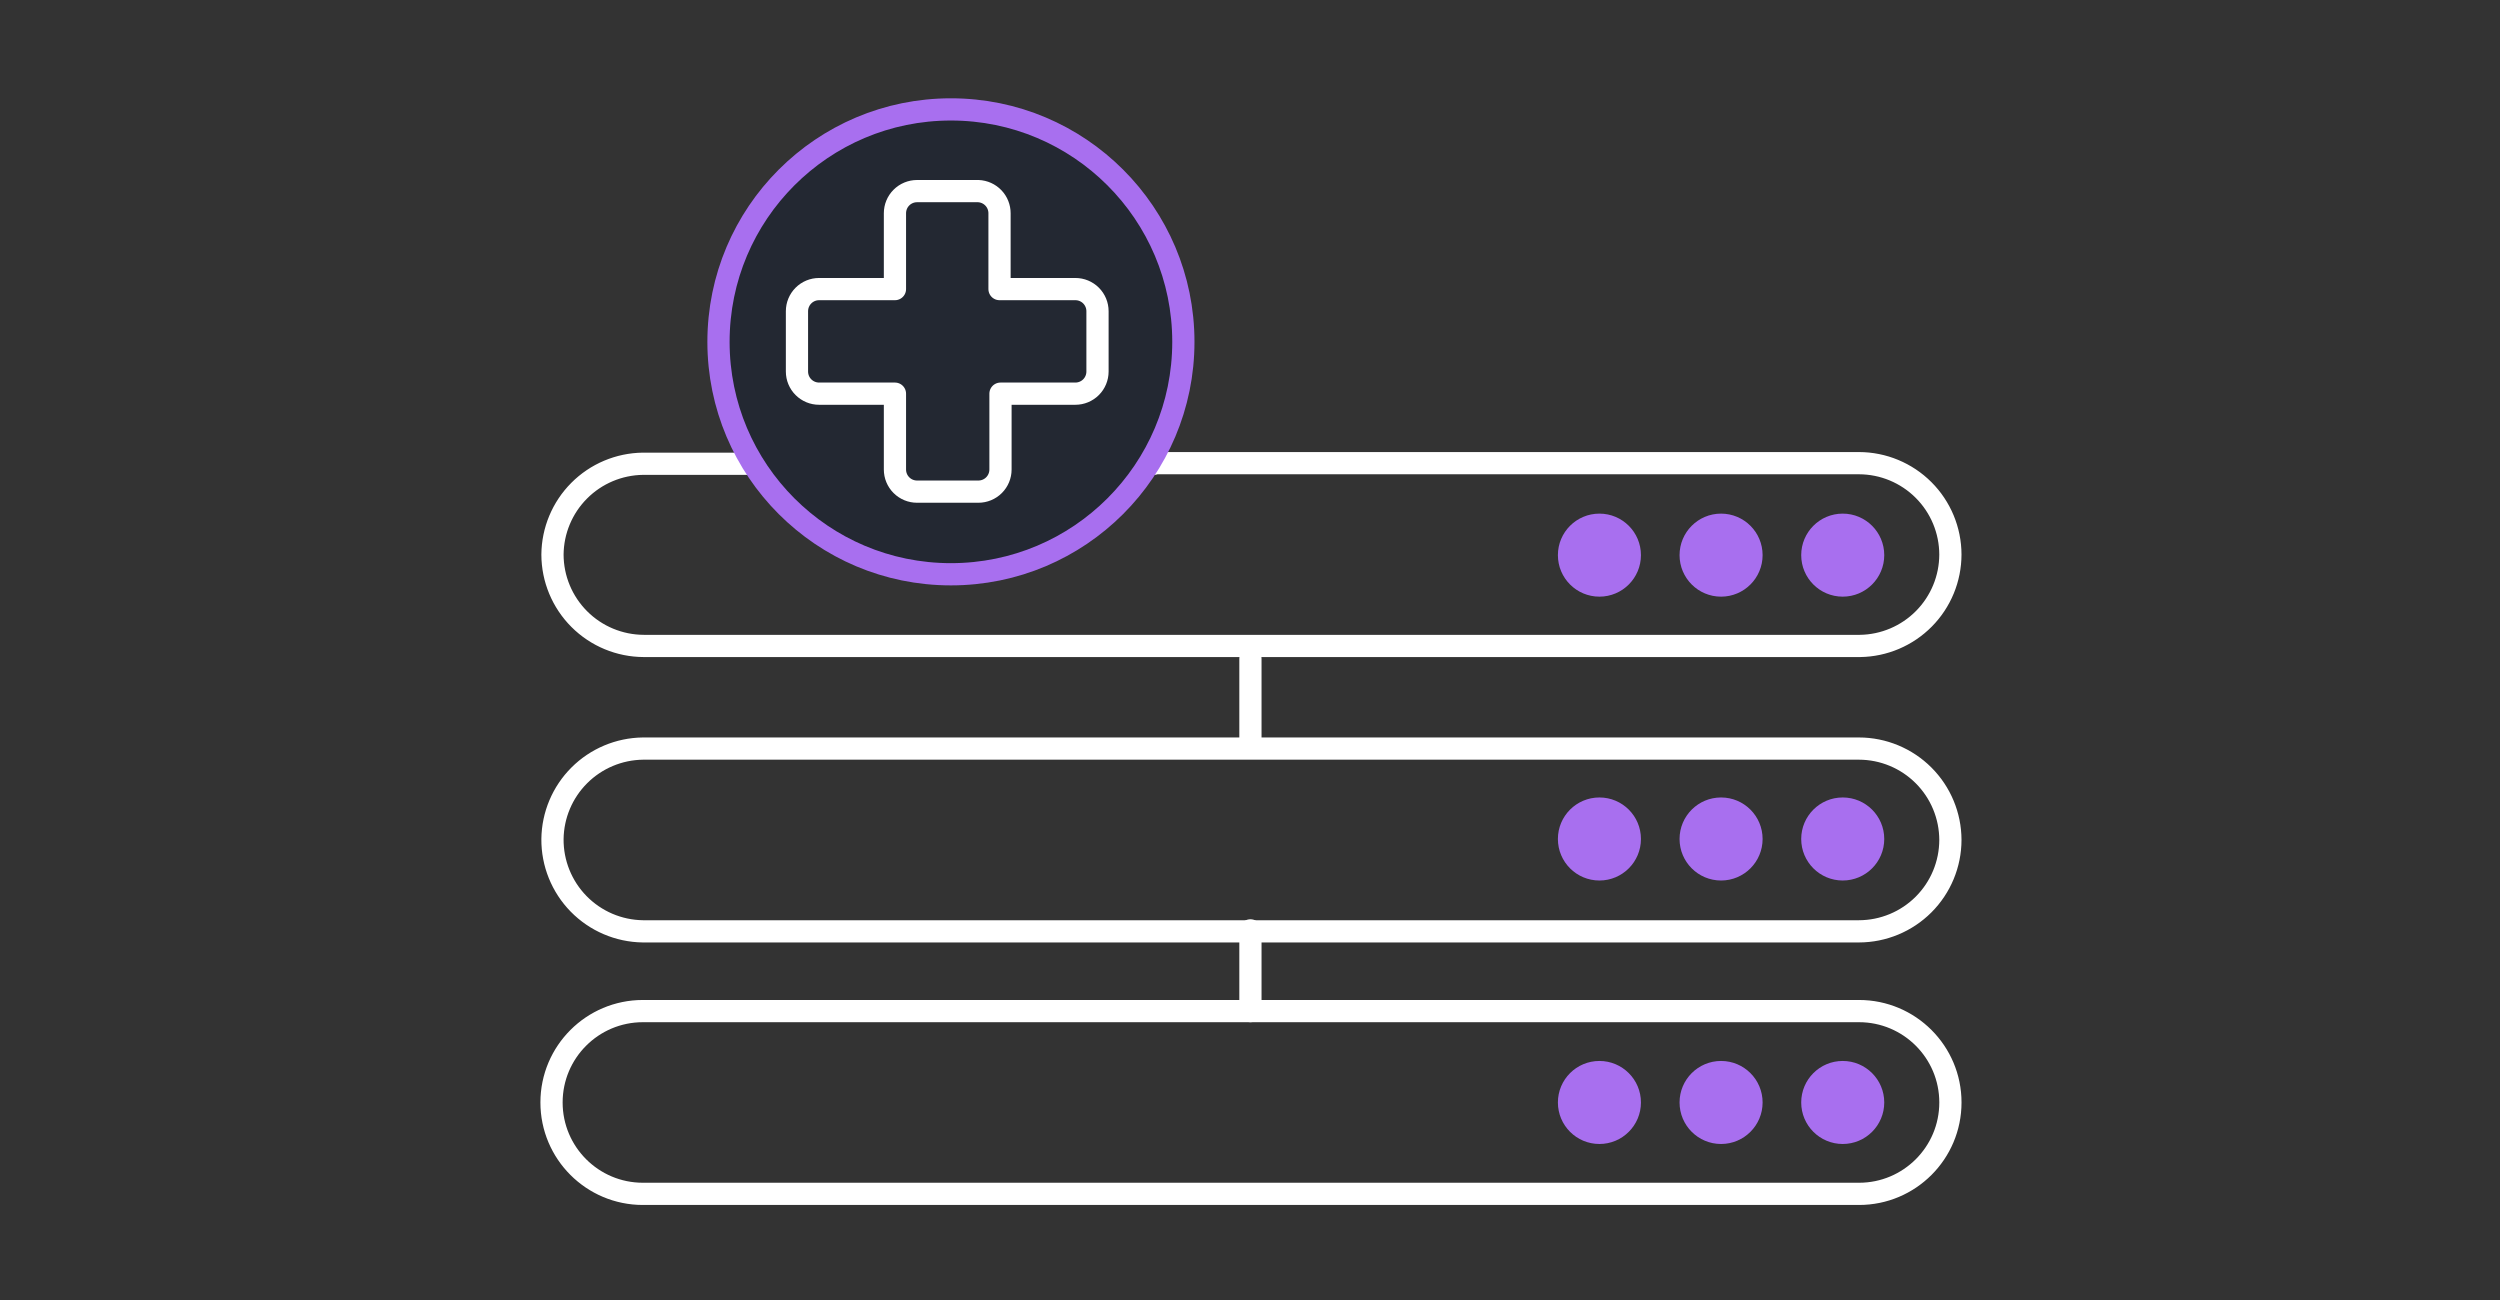 <?xml version="1.0" encoding="UTF-8"?>
<svg xmlns="http://www.w3.org/2000/svg" width="225" height="117" viewBox="0 0 225 117" fill="none">
  <rect x="0" y="0" width="225" height="117" fill="#333333" stroke="none"/>
  <path d="M103.854 41.738H57.86C55.704 41.765 53.645 42.636 52.124 44.164C50.603 45.691 49.741 47.754 49.723 49.91C49.727 52.09 50.595 54.179 52.137 55.721C53.678 57.262 55.767 58.13 57.947 58.135H167.398C169.563 58.107 171.63 57.229 173.152 55.69C174.675 54.151 175.531 52.075 175.535 49.91C175.531 47.73 174.663 45.641 173.121 44.1C171.58 42.558 169.491 41.69 167.311 41.685H103.173" stroke="white" stroke-width="2" stroke-linecap="round" stroke-linejoin="round"></path>
  <path d="M143.948 53.699C146.012 53.699 147.685 52.026 147.685 49.962C147.685 47.899 146.012 46.226 143.948 46.226C141.884 46.226 140.211 47.899 140.211 49.962C140.211 52.026 141.884 53.699 143.948 53.699Z" fill="#A86FEF"></path>
  <path d="M154.897 53.699C156.961 53.699 158.634 52.026 158.634 49.962C158.634 47.899 156.961 46.226 154.897 46.226C152.833 46.226 151.16 47.899 151.16 49.962C151.16 52.026 152.833 53.699 154.897 53.699Z" fill="#A86FEF"></path>
  <path d="M165.846 53.699C167.91 53.699 169.583 52.026 169.583 49.962C169.583 47.899 167.91 46.226 165.846 46.226C163.782 46.226 162.109 47.899 162.109 49.962C162.109 52.026 163.782 53.699 165.846 53.699Z" fill="#A86FEF"></path>
  <path d="M97.045 67.372H167.311C169.491 67.376 171.58 68.244 173.122 69.786C174.663 71.327 175.531 73.416 175.536 75.596C175.531 77.776 174.663 79.865 173.122 81.407C171.58 82.948 169.491 83.816 167.311 83.821H57.86C55.68 83.793 53.6 82.903 52.075 81.345C50.55 79.787 49.704 77.689 49.723 75.509C49.75 73.359 50.616 71.305 52.136 69.785C53.657 68.265 55.711 67.399 57.86 67.372H97.045Z" stroke="white" stroke-width="2" stroke-linecap="round" stroke-linejoin="round"></path>
  <path d="M143.948 79.246C146.012 79.246 147.685 77.573 147.685 75.509C147.685 73.445 146.012 71.772 143.948 71.772C141.884 71.772 140.211 73.445 140.211 75.509C140.211 77.573 141.884 79.246 143.948 79.246Z" fill="#A86FEF"></path>
  <path d="M154.897 79.246C156.961 79.246 158.634 77.573 158.634 75.509C158.634 73.445 156.961 71.772 154.897 71.772C152.833 71.772 151.16 73.445 151.16 75.509C151.16 77.573 152.833 79.246 154.897 79.246Z" fill="#A86FEF"></path>
  <path d="M165.846 79.246C167.91 79.246 169.583 77.573 169.583 75.509C169.583 73.445 167.91 71.772 165.846 71.772C163.782 71.772 162.109 73.445 162.109 75.509C162.109 77.573 163.782 79.246 165.846 79.246Z" fill="#A86FEF"></path>
  <path d="M167.312 90.998H57.861C53.319 90.998 49.637 94.68 49.637 99.222C49.637 103.765 53.319 107.447 57.861 107.447H167.312C171.854 107.447 175.537 103.765 175.537 99.222C175.537 94.68 171.854 90.998 167.312 90.998Z" stroke="white" stroke-width="2" stroke-linecap="round" stroke-linejoin="round"></path>
  <path d="M143.948 102.959C146.012 102.959 147.685 101.286 147.685 99.222C147.685 97.159 146.012 95.486 143.948 95.486C141.884 95.486 140.211 97.159 140.211 99.222C140.211 101.286 141.884 102.959 143.948 102.959Z" fill="#A86FEF"></path>
  <path d="M154.897 102.959C156.961 102.959 158.634 101.286 158.634 99.222C158.634 97.159 156.961 95.486 154.897 95.486C152.833 95.486 151.16 97.159 151.16 99.222C151.16 101.286 152.833 102.959 154.897 102.959Z" fill="#A86FEF"></path>
  <path d="M165.846 102.959C167.91 102.959 169.583 101.286 169.583 99.222C169.583 97.159 167.91 95.486 165.846 95.486C163.782 95.486 162.109 97.159 162.109 99.222C162.109 101.286 163.782 102.959 165.846 102.959Z" fill="#A86FEF"></path>
  <path d="M112.539 83.734V90.998" stroke="white" stroke-width="2" stroke-linecap="round" stroke-linejoin="round"></path>
  <path d="M112.539 59.287V67.285" stroke="white" stroke-width="2" stroke-linecap="round" stroke-linejoin="round"></path>
  <path d="M85.583 51.685C97.137 51.685 106.503 42.32 106.503 30.766C106.503 19.213 97.137 9.847 85.583 9.847C74.03 9.847 64.664 19.213 64.664 30.766C64.664 42.32 74.03 51.685 85.583 51.685Z" fill="#232832" stroke="#A86FEF" stroke-width="2" stroke-linecap="round" stroke-linejoin="round"></path>
  <path d="M96.784 26.018H89.957V19.191C89.957 18.677 89.76 18.184 89.405 17.813C89.05 17.442 88.566 17.223 88.053 17.2H82.535C82.007 17.2 81.501 17.41 81.128 17.783C80.754 18.156 80.545 18.663 80.545 19.191V26.018H73.717C73.189 26.018 72.683 26.228 72.31 26.601C71.936 26.975 71.727 27.481 71.727 28.009V33.44C71.727 33.967 71.936 34.474 72.31 34.847C72.683 35.22 73.189 35.43 73.717 35.43H80.545V42.258C80.545 42.786 80.754 43.292 81.128 43.665C81.501 44.039 82.007 44.248 82.535 44.248H88.053C88.581 44.248 89.088 44.039 89.461 43.665C89.834 43.292 90.044 42.786 90.044 42.258V35.43H96.784C97.312 35.43 97.819 35.22 98.192 34.847C98.565 34.474 98.775 33.967 98.775 33.44V28.009C98.775 27.481 98.565 26.975 98.192 26.601C97.819 26.228 97.312 26.018 96.784 26.018Z" stroke="white" stroke-width="2" stroke-linecap="round" stroke-linejoin="round"></path>
</svg>
